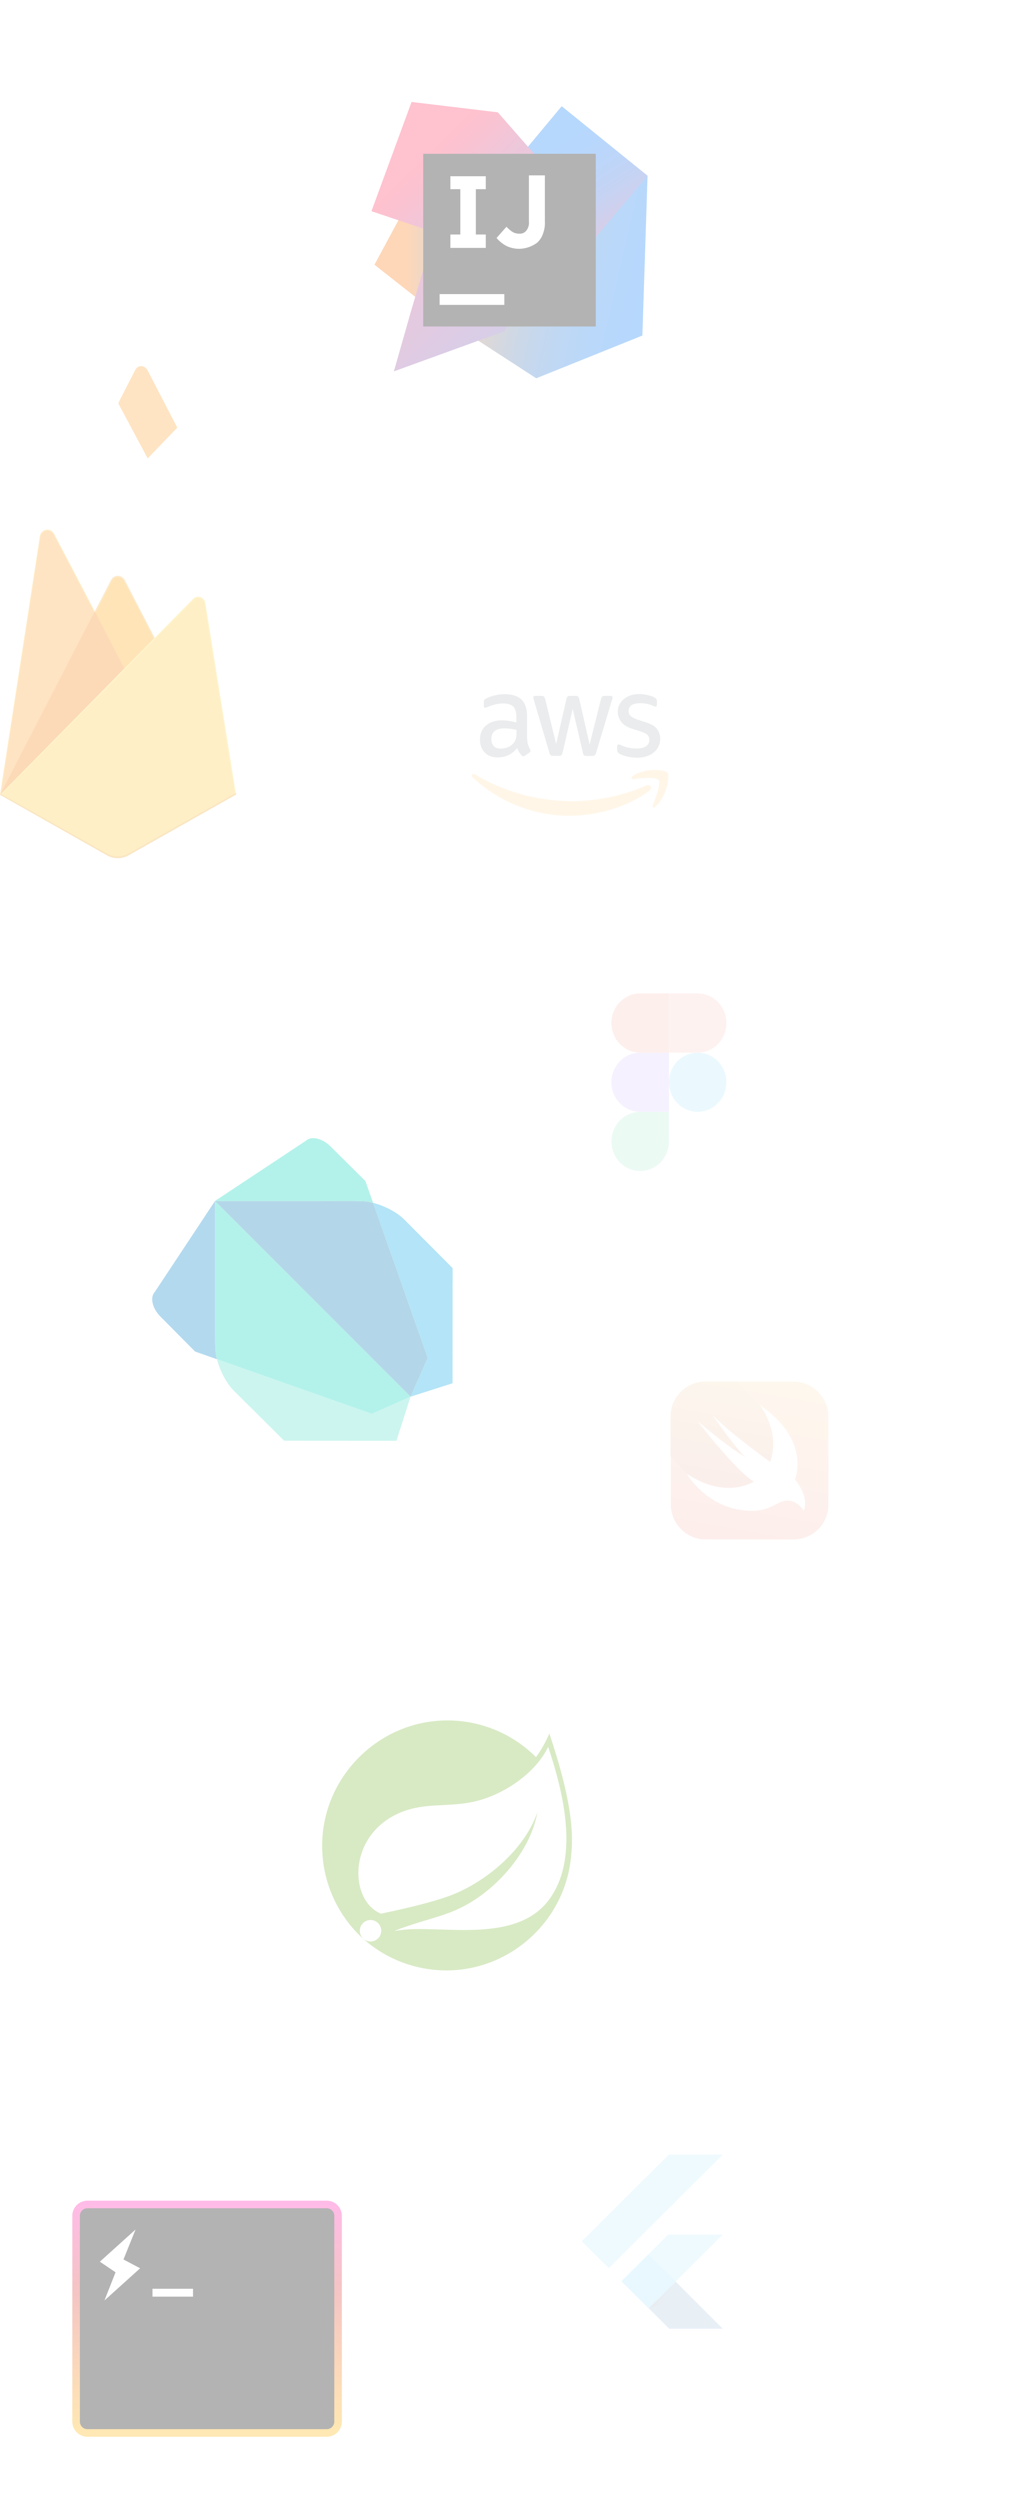 <svg width="310" height="760" fill="none" xmlns="http://www.w3.org/2000/svg"><g opacity=".3"><path d="M26.222 670.447h73.556a2.621 2.621 0 012.62 2.624v63.537a2.622 2.622 0 01-2.62 2.624H26.222a2.622 2.622 0 01-2.62-2.624v-63.537a2.622 2.622 0 012.62-2.624z" fill="#000"/><path d="M24.298 673.612v62.545a2.303 2.303 0 002.3 2.306h72.805c1.27 0 2.299-1.032 2.299-2.306v-62.545a2.303 2.303 0 00-2.3-2.306H26.598c-1.27 0-2.299 1.033-2.299 2.306zm-2.298 0A4.604 4.604 0 0126.597 669h72.806a4.605 4.605 0 014.597 4.612v62.545a4.605 4.605 0 01-4.597 4.612H26.597A4.605 4.605 0 0122 736.157v-62.545z" fill="url(#paint0_linear)"/><path d="M46.392 695.778h12.327v2.402H46.391v-2.402zm-3.762-6.224l-10.854 9.786 3.378-8.564-4.768-3.227 10.854-9.786-3.674 9.112 5.064 2.679z" fill="#fff"/><g opacity=".3"><path d="M214.668 420h26.588c1.294 0 2.55.206 3.769.638a10.585 10.585 0 014.556 3.225 10.504 10.504 0 012.306 5.137c.113.694.131 1.387.131 2.081v25.931c0 .825-.037 1.669-.206 2.476a10.612 10.612 0 01-2.531 5.006 10.607 10.607 0 01-4.688 3.018 11.251 11.251 0 01-3.356.488c-.506 0-26.644 0-27.037-.019a10.695 10.695 0 01-5.4-1.781 10.829 10.829 0 01-3.657-4.2 10.587 10.587 0 01-1.068-4.669v-26.662a9.956 9.956 0 01.993-4.594 10.659 10.659 0 013.619-4.219 10.5 10.5 0 015.381-1.818c.188-.038.394-.038.6-.038z" fill="url(#paint1_linear)"/><path d="M244.5 459.263a7.368 7.368 0 00-.562-.769 7.976 7.976 0 00-1.613-1.463c-.75-.506-1.631-.825-2.531-.862a4.573 4.573 0 00-1.875.3c-.6.206-1.181.506-1.744.806-.656.338-1.312.675-2.006.956-.825.338-1.688.6-2.569.788a16.692 16.692 0 01-3.337.262 22.507 22.507 0 01-5.925-.9c-1.688-.506-3.3-1.2-4.819-2.081a24.833 24.833 0 01-3.731-2.644 27.237 27.237 0 01-2.663-2.643 29.081 29.081 0 01-1.612-2.063 8.632 8.632 0 01-.563-.881l-4.95-5.344v-12.094c0-5.868 4.744-10.631 10.613-10.631h9.468l7.013 7.125c15.825 10.763 10.706 22.631 10.706 22.631s4.5 5.063 2.7 9.507z" fill="url(#paint2_linear)"/><path d="M231.131 427.125c15.825 10.763 10.707 22.631 10.707 22.631s4.5 5.081 2.681 9.525c0 0-1.856-3.112-4.969-3.112-3 0-4.762 3.112-10.8 3.112-13.444 0-19.8-11.231-19.8-11.231 12.113 7.969 20.381 2.325 20.381 2.325-5.456-3.169-17.062-18.319-17.062-18.319 10.106 8.607 14.475 10.875 14.475 10.875-2.606-2.156-9.919-12.694-9.919-12.694 5.85 5.925 17.475 14.194 17.475 14.194 3.3-9.15-3.169-17.306-3.169-17.306z" fill="#fff"/></g><path d="M71.348 371.047l-5.946-5.946.025 42.981.071 2.009c.03.945.205 2.012.498 3.117l47.115 16.614 11.778-5.218.004-.015-53.545-53.542z" fill="#00D2B8"/><path d="M65.996 413.208l.002.003c-.002-.019-.013-.041-.013-.061 0 .02.003.039.01.058zm58.892 11.396l-11.777 5.218-47.113-16.611c.9 3.453 2.893 7.334 5.037 9.457l15.375 15.287 34.188.045 4.295-13.41-.005.014z" fill="#55DDCA"/><path d="M47.09 392.76c-1.522 1.625-.766 4.978 1.685 7.447l10.572 10.66 6.649 2.341c-.293-1.105-.468-2.172-.498-3.117l-.07-2.009-.026-42.981L47.09 392.76z" fill="#0081C6"/><path d="M113.498 365.653c-1.106-.283-2.166-.457-3.127-.487l-2.123-.074-42.846.006 59.497 59.492h.005l5.225-11.789-16.631-47.148z" fill="#0079B3"/><path d="M113.444 365.641c.023.005.041.012.056.014l-.002-.002c-.013-.007-.031-.007-.054-.012zm9.505 5.059c-2.159-2.177-5.99-4.155-9.449-5.045l16.629 47.145-5.225 11.789h-.005l12.769-4.078.027-35.009-14.746-14.802z" fill="#00A4E4"/><path d="M111.168 359.045l-10.657-10.579c-2.464-2.441-5.818-3.201-7.439-1.683l-27.67 18.315 42.846-.006 2.123.074c.961.03 2.021.204 3.127.487l-2.33-6.608z" fill="#00D2B8"/><path d="M167.121 526.962a35.076 35.076 0 01-4.059 7.203 38.138 38.138 0 00-26.953-11.161c-20.906 0-38.109 17.217-38.109 38.144a38.172 38.172 0 0011.838 27.635l1.406 1.246a38.117 38.117 0 0024.548 8.975c19.876 0 36.585-15.574 38-35.422 1.039-9.717-1.811-22.006-6.671-36.62zM115.253 589a3.266 3.266 0 01-2.534 1.208c-1.792 0-3.257-1.475-3.257-3.266s1.475-3.265 3.257-3.265c.742 0 1.475.257 2.049.732a3.275 3.275 0 01.485 4.591zm51.709-11.418c-9.403 12.536-29.487 8.312-42.365 8.915 0 0-2.287.139-4.583.515 0 0 .861-.366 1.98-.792 9.037-3.146 13.313-3.76 18.807-6.58 10.344-5.264 20.569-16.781 22.697-28.763-3.94 11.527-15.877 21.431-26.756 25.458-7.453 2.751-20.915 5.423-20.915 5.423l-.544-.287c-9.166-4.463-9.443-24.321 7.216-30.732 7.295-2.81 14.273-1.267 22.152-3.147 8.414-1.999 18.144-8.311 22.103-16.543 4.435 13.169 9.77 33.789.208 46.533z" fill="#7CB939"/><path d="M134.263 96.494L113.919 80.48l10.106-18.768L153.031 73l-18.768 23.494z" fill="url(#paint3_linear)"/><path d="M197 53.444l-1.575 48.562L163.137 115l-19.425-12.6 28.35-29.4-12.337-27.3 11.156-13.388L197 53.445z" fill="url(#paint4_linear)"/><path d="M197 53.444L171.406 83.63 159.725 45.7l11.156-13.388L197 53.445z" fill="url(#paint5_linear)"/><path d="M153.425 100.694l-33.6 12.206 5.381-18.9 6.957-23.362L113 64.206 125.206 31l26.25 3.15 25.988 29.663-24.019 36.881z" fill="url(#paint6_linear)"/><path d="M128.75 46.75h52.5v52.5h-52.5v-52.5z" fill="#000"/><path d="M133.737 89.406h19.688v3.281h-19.688v-3.28zm14.044-31.894v-3.937h-10.762v3.938h3.018v13.78h-3.018v4.07h10.762v-4.07h-3.019v-13.78h3.019zm10.5 18.113a8.807 8.807 0 01-4.331-.919 10.343 10.343 0 01-2.888-2.362l3.019-3.413a9.778 9.778 0 001.838 1.575 3.845 3.845 0 002.1.525 2.44 2.44 0 002.1-.919c.608-.782.89-1.77.787-2.756V53.313h4.856v14.174a8.871 8.871 0 01-.525 3.413 6.56 6.56 0 01-1.837 2.887 9.387 9.387 0 01-5.119 1.838z" fill="#fff"/><path d="M0 241.619l.597-.847 28.239-54.266.06-.575-12.448-23.681c-1.044-1.984-3.98-1.482-4.322.739L0 241.619z" fill="#FFC24A"/><path d="M.352 240.975l.452-.892 27.943-53.698-12.417-23.778c-1.032-1.963-3.653-1.462-3.992.735L.352 240.975z" fill="#FFA712"/><g filter="url(#filter0_i)"><path d="M.352 240.975l.452-.892 27.943-53.698-12.417-23.778c-1.032-1.963-3.653-1.462-3.992.735L.352 240.975z" fill="#FCA337"/></g><path d="M37.97 203.845l9.269-9.614-9.272-17.925c-.88-1.697-3.337-1.702-4.208 0l-4.953 9.567v.815l9.164 17.157z" fill="#F4BD62"/><path d="M37.805 203.444l9.01-9.346-9.01-17.377c-.856-1.65-2.935-1.823-3.781-.168l-4.98 9.715-.149.497 8.91 16.679z" fill="#FFA50E"/><g filter="url(#filter1_i)"><path d="M37.805 203.444l9.01-9.346-9.01-17.377c-.856-1.65-2.935-1.823-3.781-.168l-4.98 9.715-.149.497 8.91 16.679z" fill="#FEA337"/></g><path d="M0 241.62l.27-.276.984-.404 36.134-36.46.458-1.262-9.014-17.397L0 241.62z" fill="#F6820C"/><path d="M39.128 260.008l32.702-18.472-9.338-58.249c-.293-1.822-2.5-2.543-3.788-1.236L0 241.62l32.515 18.386a6.71 6.71 0 006.613.002" fill="#FDE068"/><path d="M71.537 241.381l-9.268-57.806c-.29-1.809-2.125-2.557-3.404-1.26L.363 241.507l32.158 18.204a6.666 6.666 0 006.562.001l32.454-18.331z" fill="#FCCA3F"/><path d="M39.127 259.463a6.722 6.722 0 01-3.306.871 6.731 6.731 0 01-3.306-.872L.262 241.34l-.262.28 32.515 18.386a6.71 6.71 0 006.613.002l32.702-18.472-.08-.499-32.622 18.427v-.001z" fill="#EEAB37"/><g opacity=".3"><path d="M194.752 356c4.829 0 8.748-4.032 8.748-9v-9h-8.748c-4.829 0-8.748 4.032-8.748 9s3.919 9 8.748 9z" fill="#2DCC88"/><path d="M186.004 329c0-4.968 3.919-9 8.748-9h8.748v18h-8.748c-4.829 0-8.748-4.032-8.748-9z" fill="#9E66F9"/><path d="M186.005 311c0-4.968 3.919-9 8.748-9h8.748v18h-8.748c-4.829 0-8.748-4.032-8.748-9z" fill="#EF502F"/><path d="M203.5 302h8.748c4.829 0 8.748 4.032 8.748 9s-3.919 9-8.748 9H203.5v-18z" fill="#FD7367"/><path d="M220.996 329c0 4.968-3.919 9-8.748 9-4.829 0-8.748-4.032-8.748-9s3.919-9 8.748-9c4.829 0 8.748 4.032 8.748 9z" fill="#22BEFA"/></g><g opacity=".3" clip-path="url(#clip0)"><path d="M160.388 224.438c0 .761.08 1.378.219 1.831.159.453.358.947.636 1.482.1.164.14.329.14.473 0 .206-.12.412-.378.618l-1.253.864a.936.936 0 01-.517.185c-.198 0-.397-.103-.596-.288a6.413 6.413 0 01-.716-.967 16.27 16.27 0 01-.616-1.214c-1.551 1.893-3.499 2.839-5.845 2.839-1.67 0-3.002-.493-3.976-1.481-.974-.988-1.471-2.305-1.471-3.951 0-1.749.596-3.169 1.809-4.239 1.212-1.071 2.823-1.606 4.871-1.606.675 0 1.371.062 2.107.165.736.103 1.491.268 2.286.453V218.1c0-1.564-.318-2.655-.934-3.293-.636-.638-1.71-.947-3.241-.947-.696 0-1.411.083-2.147.268-.736.185-1.451.411-2.147.7a5.542 5.542 0 01-.696.267 1.186 1.186 0 01-.318.062c-.278 0-.417-.206-.417-.638v-1.008c0-.33.039-.577.139-.721.099-.144.278-.288.556-.432.696-.37 1.531-.679 2.505-.926.975-.267 2.008-.391 3.102-.391 2.366 0 4.095.556 5.209 1.667 1.093 1.111 1.65 2.799 1.65 5.062v6.668h.039zm-8.071 3.128c.656 0 1.332-.124 2.048-.371.715-.247 1.351-.699 1.888-1.317.318-.391.557-.823.676-1.317s.199-1.09.199-1.79v-.864a16.066 16.066 0 00-1.829-.35 14.365 14.365 0 00-1.869-.124c-1.332 0-2.306.268-2.962.823-.656.556-.974 1.338-.974 2.367 0 .967.238 1.687.735 2.181.477.515 1.173.762 2.088.762zm15.964 2.222c-.358 0-.596-.062-.755-.206-.159-.123-.298-.411-.418-.802l-4.672-15.907c-.119-.412-.179-.679-.179-.823 0-.33.159-.515.477-.515h1.949c.378 0 .636.062.775.206.159.123.278.411.398.802l3.34 13.623 3.101-13.623c.1-.411.219-.679.378-.802.159-.124.437-.206.795-.206h1.591c.377 0 .636.062.795.206.159.123.298.411.378.802l3.141 13.788 3.439-13.788c.12-.411.259-.679.398-.802.159-.124.417-.206.775-.206h1.849c.318 0 .497.165.497.515 0 .102-.02.205-.04.329a2.882 2.882 0 01-.139.514l-4.791 15.907c-.119.412-.259.679-.418.803-.159.123-.417.206-.755.206h-1.71c-.378 0-.636-.062-.795-.206-.159-.144-.298-.412-.378-.823l-3.081-13.273-3.062 13.252c-.099.412-.219.679-.378.823-.159.144-.437.206-.795.206h-1.71zm25.547.556c-1.034 0-2.067-.124-3.061-.371-.994-.247-1.77-.514-2.287-.823-.318-.185-.536-.391-.616-.576a1.486 1.486 0 01-.119-.576v-1.05c0-.432.159-.638.457-.638.119 0 .239.021.358.062.119.041.298.124.497.206.676.309 1.411.556 2.187.72.795.165 1.57.247 2.366.247 1.252 0 2.226-.226 2.902-.679.676-.453 1.034-1.111 1.034-1.955 0-.576-.179-1.049-.537-1.44-.358-.391-1.034-.741-2.008-1.071l-2.882-.926c-1.452-.473-2.525-1.173-3.181-2.099-.656-.905-.994-1.913-.994-2.983 0-.865.178-1.626.536-2.285a5.243 5.243 0 011.432-1.687 6.232 6.232 0 012.067-1.07c.796-.247 1.631-.35 2.505-.35.438 0 .895.021 1.332.082.458.062.875.144 1.293.227.397.103.775.205 1.133.329.358.123.636.247.835.37.278.165.477.33.596.515.12.164.179.391.179.679v.967c0 .432-.159.659-.457.659-.159 0-.418-.083-.755-.247-1.134-.535-2.406-.803-3.818-.803-1.133 0-2.028.185-2.644.576-.616.391-.934.988-.934 1.832 0 .576.199 1.07.596 1.461.398.391 1.133.782 2.187 1.132l2.823.926c1.432.473 2.465 1.131 3.082 1.975.616.844.914 1.811.914 2.881 0 .885-.179 1.688-.517 2.387a5.486 5.486 0 01-1.451 1.811c-.616.515-1.352.885-2.207 1.153a9.158 9.158 0 01-2.843.432z" fill="#252F3E"/><path fill-rule="evenodd" clip-rule="evenodd" d="M197.586 240.345c-6.541 5-16.044 7.655-24.215 7.655-11.452 0-21.77-4.383-29.563-11.668-.617-.576-.06-1.358.676-.906 8.429 5.063 18.827 8.129 29.583 8.129 7.256 0 15.228-1.564 22.565-4.774 1.093-.515 2.027.741.954 1.564z" fill="#F90"/><path fill-rule="evenodd" clip-rule="evenodd" d="M200.31 237.134c-.835-1.111-5.527-.535-7.655-.267-.636.082-.735-.494-.159-.926 3.738-2.716 9.881-1.934 10.597-1.029.716.926-.199 7.285-3.698 10.33-.537.474-1.054.227-.815-.391.795-2.037 2.565-6.626 1.73-7.717z" fill="#F90"/></g><g opacity=".3"><path d="M203.483 655L177 681.361l8.197 8.159 34.68-34.52h-16.394zM203.298 679.309l-14.179 14.114 8.228 8.313 8.181-8.144 14.349-14.283h-16.579z" fill="#47C5FB"/><path d="M197.346 701.735l6.229 6.2h16.302l-14.349-14.344-8.182 8.144z" fill="#00569E"/><path d="M189.026 693.515l8.198-8.159 8.304 8.236-8.181 8.144-8.321-8.221z" fill="#00B5F8"/><path d="M197.346 701.735l6.813-2.25.677-5.205-7.49 7.455z" fill="url(#paint7_linear)" fill-opacity=".8"/></g></g><defs><linearGradient id="paint0_linear" x1="61.321" y1="739.043" x2="61.321" y2="669" gradientUnits="userSpaceOnUse"><stop stop-color="#FFB300"/><stop offset=".614" stop-color="#DC3939"/><stop offset="1" stop-color="#FF1BB4"/></linearGradient><linearGradient id="paint1_linear" x1="232.554" y1="418.287" x2="223.485" y2="469.719" gradientUnits="userSpaceOnUse"><stop stop-color="#FAAE42"/><stop offset="1" stop-color="#EF3E31"/></linearGradient><linearGradient id="paint2_linear" x1="228.49" y1="420.776" x2="221.852" y2="458.417" gradientUnits="userSpaceOnUse"><stop stop-color="#E39F3A"/><stop offset="1" stop-color="#D33929"/></linearGradient><linearGradient id="paint3_linear" x1="113.919" y1="79.103" x2="152.953" y2="79.103" gradientUnits="userSpaceOnUse"><stop offset=".26" stop-color="#F97A12"/><stop offset=".46" stop-color="#B07B58"/><stop offset=".72" stop-color="#577BAE"/><stop offset=".91" stop-color="#1E7CE5"/><stop offset="1" stop-color="#087CFA"/></linearGradient><linearGradient id="paint4_linear" x1="143.896" y1="60.873" x2="212.832" y2="76.711" gradientUnits="userSpaceOnUse"><stop stop-color="#F97A12"/><stop offset=".07" stop-color="#CB7A3E"/><stop offset=".15" stop-color="#9E7B6A"/><stop offset=".24" stop-color="#757B91"/><stop offset=".33" stop-color="#537BB1"/><stop offset=".43" stop-color="#387CCC"/><stop offset=".54" stop-color="#237CE0"/><stop offset=".66" stop-color="#147CEF"/><stop offset=".79" stop-color="#0B7CF7"/><stop offset="1" stop-color="#087CFA"/></linearGradient><linearGradient id="paint5_linear" x1="188.862" y1="82.476" x2="159.504" y2="36.168" gradientUnits="userSpaceOnUse"><stop stop-color="#FE315D"/><stop offset=".08" stop-color="#CB417E"/><stop offset=".16" stop-color="#9E4E9B"/><stop offset=".25" stop-color="#755BB4"/><stop offset=".34" stop-color="#5365CA"/><stop offset=".44" stop-color="#386DDB"/><stop offset=".54" stop-color="#2374E9"/><stop offset=".66" stop-color="#1478F3"/><stop offset=".79" stop-color="#0B7BF8"/><stop offset="1" stop-color="#087CFA"/></linearGradient><linearGradient id="paint6_linear" x1="125.889" y1="50.727" x2="196.58" y2="123.132" gradientUnits="userSpaceOnUse"><stop stop-color="#FE315D"/><stop offset=".04" stop-color="#F63462"/><stop offset=".1" stop-color="#DF3A71"/><stop offset=".17" stop-color="#C24383"/><stop offset=".29" stop-color="#AD4A91"/><stop offset=".55" stop-color="#755BB4"/><stop offset=".92" stop-color="#1D76ED"/><stop offset="1" stop-color="#087CFA"/></linearGradient><linearGradient id="paint7_linear" x1="197.642" y1="696.293" x2="203.025" y2="698.241" gradientUnits="userSpaceOnUse"><stop/><stop offset="1" stop-opacity="0"/></linearGradient><filter id="filter0_i" x=".352" y="161.381" width="28.394" height="79.594" filterUnits="userSpaceOnUse" color-interpolation-filters="sRGB"><feFlood flood-opacity="0" result="BackgroundImageFix"/><feBlend in="SourceGraphic" in2="BackgroundImageFix" result="shape"/><feColorMatrix in="SourceAlpha" values="0 0 0 0 0 0 0 0 0 0 0 0 0 0 0 0 0 0 127 0" result="hardAlpha"/><feOffset/><feGaussianBlur stdDeviation="124.619"/><feComposite in2="hardAlpha" operator="arithmetic" k2="-1" k3="1"/><feColorMatrix values="0 0 0 0 0 0 0 0 0 0 0 0 0 0 0 0 0 0 0.06 0"/><feBlend in2="shape" result="effect1_innerShadow"/></filter><filter id="filter1_i" x="28.895" y="125.547" width="25.041" height="77.898" filterUnits="userSpaceOnUse" color-interpolation-filters="sRGB"><feFlood flood-opacity="0" result="BackgroundImageFix"/><feBlend in="SourceGraphic" in2="BackgroundImageFix" result="shape"/><feColorMatrix in="SourceAlpha" values="0 0 0 0 0 0 0 0 0 0 0 0 0 0 0 0 0 0 127 0" result="hardAlpha"/><feOffset dx="7.121" dy="-64.09"/><feGaussianBlur stdDeviation="24.924"/><feComposite in2="hardAlpha" operator="arithmetic" k2="-1" k3="1"/><feColorMatrix values="0 0 0 0 0 0 0 0 0 0 0 0 0 0 0 0 0 0 0.09 0"/><feBlend in2="shape" result="effect1_innerShadow"/></filter><clipPath id="clip0"><path fill="#fff" transform="translate(143 211)" d="M0 0h61v37H0z"/></clipPath></defs></svg>